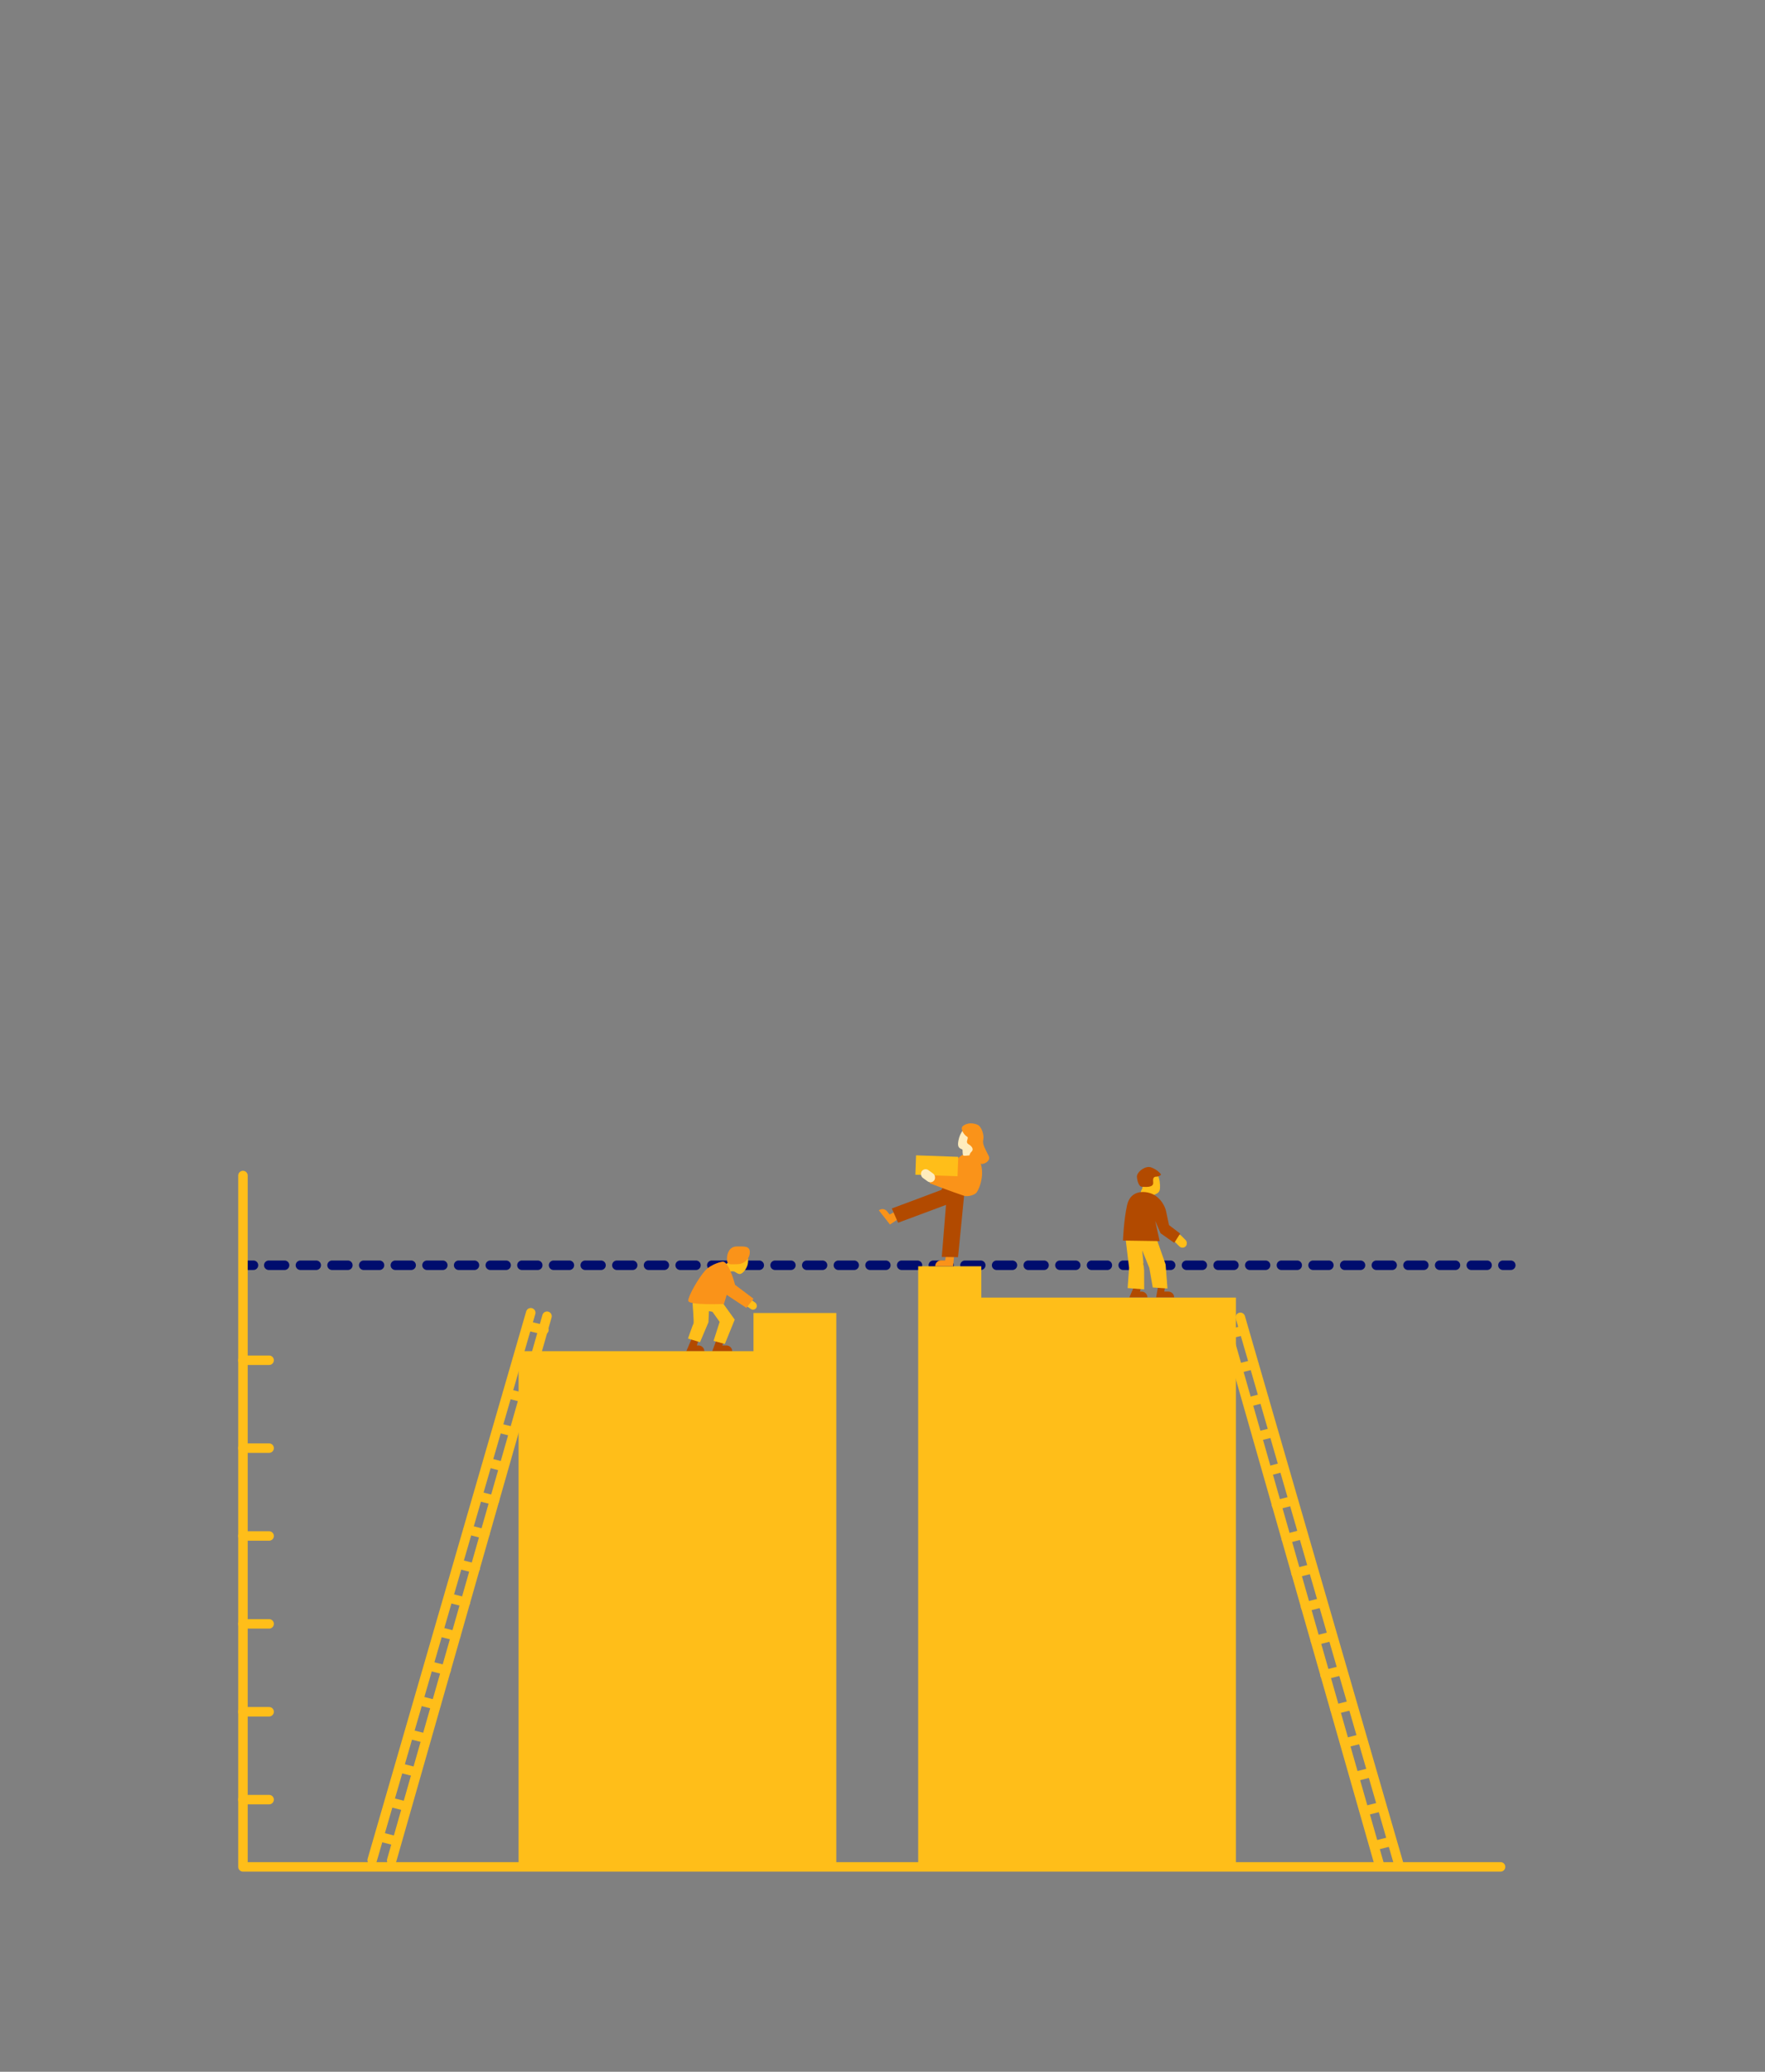 <?xml version="1.0" encoding="utf-8"?>
<svg xmlns="http://www.w3.org/2000/svg" id="Layer_3" data-name="Layer 3" viewBox="0 0 558.86 655.58">
  <rect x="0" y="0" width="558.86" height="655.58" fill="#808080" stroke="none"/>
  <defs>
    <style>
      .cls-1 {
        stroke-dasharray: 0 0 5.01 5.01;
      }

      .cls-1, .cls-2, .cls-3 {
        fill: none;
        stroke-linecap: round;
        stroke-linejoin: round;
        stroke-width: 3px;
      }

      .cls-1, .cls-3 {
        stroke: #000d6e;
      }

      .cls-4 {
        fill: #fa9319;
      }

      .cls-4, .cls-5, .cls-6, .cls-7 {
        stroke-width: 0px;
      }

      .cls-5 {
        fill: #b24a00;
      }

      .cls-6 {
        fill: #ffecbc;
      }

      .cls-7 {
        fill: #ffbe19;
      }

      .cls-2 {
        stroke: #ffbe19;
      }
    </style>
  </defs>
  <line class="cls-2" x1="395.07" y1="443.72" x2="400.07" y2="442.42"/>
  <line class="cls-2" x1="391.71" y1="433.1" x2="396.98" y2="431.76"/>
  <line class="cls-2" x1="392.74" y1="416.85" x2="442.95" y2="590.06"/>
  <g>
    <line class="cls-3" x1="478.37" y1="400.37" x2="475.87" y2="400.37"/>
    <line class="cls-1" x1="470.87" y1="400.37" x2="82.77" y2="400.37"/>
    <line class="cls-3" x1="80.26" y1="400.37" x2="77.76" y2="400.37"/>
  </g>
  <rect class="cls-7" x="235.68" y="411.48" width="4.14" height="2.45" rx="1.23" ry="1.23" transform="translate(283.02 -61.42) rotate(35.4)"/>
  <path class="cls-4" d="m281.8,387.49l-3.53-4.5h0c.81-.63,1.98-.49,2.61.32l.79,1.01,2.81-1.5,1.02,2.2-3.7,2.47Z"/>
  <path class="cls-4" d="m301.83,400.7h-5.72s0-.01,0-.01c0-1.03.84-1.86,1.86-1.86h1.28s.56-3.13.56-3.13l2.36.56-.35,4.44Z"/>
  <path class="cls-5" d="m298.07,376.53c-.64.28-15.69,5.87-15.69,5.87l1.98,4.52,15.18-5.65-1.34,16.47,5.15.07,2-20.3-6.79-1.91-.48.91Z"/>
  <rect class="cls-7" x="371.29" y="391.28" width="4.83" height="2.81" rx="1.41" ry="1.41" transform="translate(387.13 -149.23) rotate(45)"/>
  <path class="cls-5" d="m366.06,410.56h5.72s0,0,0,0c0-1.03-.83-1.86-1.86-1.86h-1.28s.56-3.08.56-3.08l-2.36.55-.77,4.38Z"/>
  <path class="cls-5" d="m357.59,410.56h5.72s0,0,0,0c0-1.03-.83-1.86-1.86-1.86l-.5.02.82-2.94-2.36.55-1.82,4.23Z"/>
  <path class="cls-5" d="m225.51,427.6h6.34s0,0,0,0c0-1.03-.83-1.86-1.86-1.86h-1.28s1.03-2.48,1.03-2.48l-2.57-.09-1.65,4.43Z"/>
  <path class="cls-5" d="m217.3,427.6h5.72s0,0,0,0c0-1.03-.83-1.86-1.86-1.86l-.5.02.82-2.94-2.36.55-1.82,4.23Z"/>
  <polygon class="cls-7" points="310.71 410.6 310.71 400.7 290.73 400.7 290.73 410.6 290.73 423.78 290.73 590.58 391.33 590.58 391.33 410.6 310.71 410.6"/>
  <polygon class="cls-7" points="238.58 415.48 238.58 427.56 164.2 427.56 164.2 590.58 264.8 590.58 264.8 465.04 264.8 427.56 264.8 415.48 238.58 415.48"/>
  <path class="cls-4" d="m309.22,365.59c3.49,4.82.79,10.65.07,11.67-.72,1.02-2.99,1.46-3.98,1.15-3.35-1.07-10.91-3.98-10.91-3.98,0,0,.08-3.61.87-3.25s4.04.6,4.04.6c0,0,2.48-3.72,3.38-4.63,3.01-3.07,5.41-3.11,6.54-1.55Z"/>
  <path class="cls-7" d="m231.32,398.77c-.07.32-1.83,1.42-1.84,1.73-.01.74.52.96.84,1.51.36.63,1.32.16,1.99.31s1.42,1.03,2.18.78c1.05-.33,2.03-1.97,2.28-3.1.44-1.96-.42-3.83-1.93-4.17s-3.09.98-3.53,2.94Z"/>
  <path class="cls-7" d="m219.3,412.57s.47,5.94.3,6.19-1.76,4.81-1.76,4.81l3.81,1.15,2.67-6.31.16-3.52,1.1.2,2.29,3.2-1.93,6.02,3.57.96,3.13-7.69-4.83-6.72-7.78-.41-.73,2.1Z"/>
  <path class="cls-7" d="m361.75,375.78c-.03.45-.58,1.05-.53,1.46.23,1.7,1.77,1.97,2.99,2.06.44.03.59-.79.99-1.04.95-.62,1.96-.6,2.09-2.24.18-2.31-.71-7.41-4.5-5.37-1.34.72-.86,2.81-1.03,5.13Z"/>
  <polygon class="cls-7" points="361.66 395.65 362.27 402.03 362.28 408.01 357.05 407.59 357.51 401.18 356.37 391.78 366.1 391.7 369.07 400.12 369.66 407.73 365 407.4 363.92 401.21 361.66 395.65"/>
  <polyline class="cls-2" points="475.13 590.74 76.93 590.74 76.93 371.98"/>
  <line class="cls-2" x1="76.92" y1="569.46" x2="85.21" y2="569.46"/>
  <line class="cls-2" x1="76.92" y1="541.66" x2="85.21" y2="541.66"/>
  <line class="cls-2" x1="76.92" y1="513.85" x2="85.21" y2="513.85"/>
  <line class="cls-2" x1="76.92" y1="486.04" x2="85.21" y2="486.04"/>
  <line class="cls-2" x1="76.92" y1="458.24" x2="85.21" y2="458.24"/>
  <line class="cls-2" x1="76.92" y1="430.43" x2="85.21" y2="430.43"/>
  <rect class="cls-7" x="289.94" y="365.83" width="13.36" height="6.14" transform="translate(13.39 -10.38) rotate(2.05)"/>
  <path class="cls-5" d="m365.44,378.11c-2.12-1.26-7.4-2.02-8.57,3.25-1.07,4.8-1.3,11.2-1.3,11.2l11.62.17-1.41-6.38,1.69,3.89,4.34,3.05,1.87-2.94-3.53-2.69-.95-4.47s-.67-3.25-3.74-5.07Z"/>
  <path class="cls-5" d="m367.59,371.58c-.98-1.29-2.88-2.27-3.74-2.3-1.84-.07-3.96,1.82-3.86,3.11.1,1.34.61,3.13,1.62,3.15s3.78.41,3.53-1.47c-.25-1.88.73-1.71,1.26-1.75s1.34-.53,1.18-.74Z"/>
  <path class="cls-6" d="m310.59,360.57c-.48,2.01-1.25,2.1-2.34,2.94-.54.42.58,1.94-.09,1.94-.27,0-2.43.35-2.99.27s-.24-1.93-.5-2.02c-1.15-.38-1.54-.93-1.2-2.76.49-2.64,2.08-4.76,4.1-4.51s3.65,1.53,3.02,4.14Z"/>
  <rect class="cls-6" x="291.41" y="370.54" width="4.9" height="3.02" rx="1.51" ry="1.51" transform="translate(274.95 -101.68) rotate(36.02)"/>
  <path class="cls-4" d="m304.72,356.5c-.69.92.69,2.76,1.47,3.17s-.73,1.7.46,2.39,1.75,1.7.96,2.39c-.78.69-1.06,2.11.46,2.25s1.93.73,2.34,1.42,3.49-.51,2.66-2.3c-.83-1.79-2.11-3.67-1.75-5.1.37-1.42-.46-4.32-1.93-4.87-3.08-1.15-4.68.64-4.68.64Z"/>
  <path class="cls-4" d="m237.41,396.26c0,2.08-1.77,3.77-3.96,3.77s-3.27.43-3.27-1.65.98-3.96,3.17-3.96,4.07-.23,4.07,1.84Z"/>
  <path class="cls-4" d="m229.05,399.23c-.33-.09-3.8.66-5.81,2.87-2.01,2.21-5.32,7.95-5.32,9.48s11.3,1.04,11.3,1.04l.88-2.88,3.51,2.32,2.72,1.8,2.27-2.88-2.7-2.04-3.15-2.37s-1.72-6.81-3.7-7.34Z"/>
  <line class="cls-2" x1="387.59" y1="417.95" x2="436.77" y2="590.15"/>
  <line class="cls-2" x1="435.22" y1="584.02" x2="440.49" y2="582.68"/>
  <line class="cls-2" x1="432" y1="573.05" x2="437.27" y2="571.71"/>
  <line class="cls-2" x1="428.96" y1="562.2" x2="434.22" y2="560.86"/>
  <line class="cls-2" x1="425.86" y1="551.54" x2="431.13" y2="550.2"/>
  <line class="cls-2" x1="422.75" y1="540.92" x2="428.02" y2="539.58"/>
  <line class="cls-2" x1="419.53" y1="529.95" x2="424.8" y2="528.61"/>
  <line class="cls-2" x1="416.49" y1="519.1" x2="421.75" y2="517.76"/>
  <line class="cls-2" x1="413.39" y1="508.44" x2="418.66" y2="507.1"/>
  <line class="cls-2" x1="410.32" y1="497.71" x2="415.59" y2="496.37"/>
  <line class="cls-2" x1="407.28" y1="486.86" x2="412.54" y2="485.52"/>
  <line class="cls-2" x1="404.18" y1="476.2" x2="409.45" y2="474.86"/>
  <line class="cls-2" x1="401.36" y1="465.55" x2="406.34" y2="464.24"/>
  <line class="cls-2" x1="398.12" y1="454.53" x2="403.12" y2="453.27"/>
  <line class="cls-2" x1="388.57" y1="422.26" x2="393.55" y2="421.06"/>
  <g>
    <line class="cls-2" x1="168.05" y1="415.4" x2="117.84" y2="588.61"/>
    <line class="cls-2" x1="173.2" y1="416.5" x2="124.02" y2="588.7"/>
    <line class="cls-2" x1="125.56" y1="582.57" x2="120.3" y2="581.23"/>
    <line class="cls-2" x1="128.78" y1="571.6" x2="123.52" y2="570.26"/>
    <line class="cls-2" x1="131.83" y1="560.75" x2="126.56" y2="559.41"/>
    <line class="cls-2" x1="134.92" y1="550.08" x2="129.66" y2="548.75"/>
    <line class="cls-2" x1="138.03" y1="539.47" x2="132.77" y2="538.13"/>
    <line class="cls-2" x1="141.25" y1="528.5" x2="135.99" y2="527.16"/>
    <line class="cls-2" x1="144.3" y1="517.65" x2="139.03" y2="516.31"/>
    <line class="cls-2" x1="147.39" y1="506.98" x2="142.13" y2="505.64"/>
    <line class="cls-2" x1="150.46" y1="496.26" x2="145.2" y2="494.92"/>
    <line class="cls-2" x1="153.51" y1="485.41" x2="148.24" y2="484.07"/>
    <line class="cls-2" x1="156.6" y1="474.74" x2="151.34" y2="473.4"/>
    <line class="cls-2" x1="159.42" y1="464.09" x2="154.44" y2="462.79"/>
    <line class="cls-2" x1="162.67" y1="453.08" x2="157.67" y2="451.82"/>
    <line class="cls-2" x1="165.71" y1="442.26" x2="160.71" y2="440.97"/>
    <line class="cls-2" x1="172.22" y1="420.8" x2="167.23" y2="419.6"/>
    <line class="cls-2" x1="169.07" y1="431.64" x2="163.81" y2="430.3"/>
  </g>
</svg>
